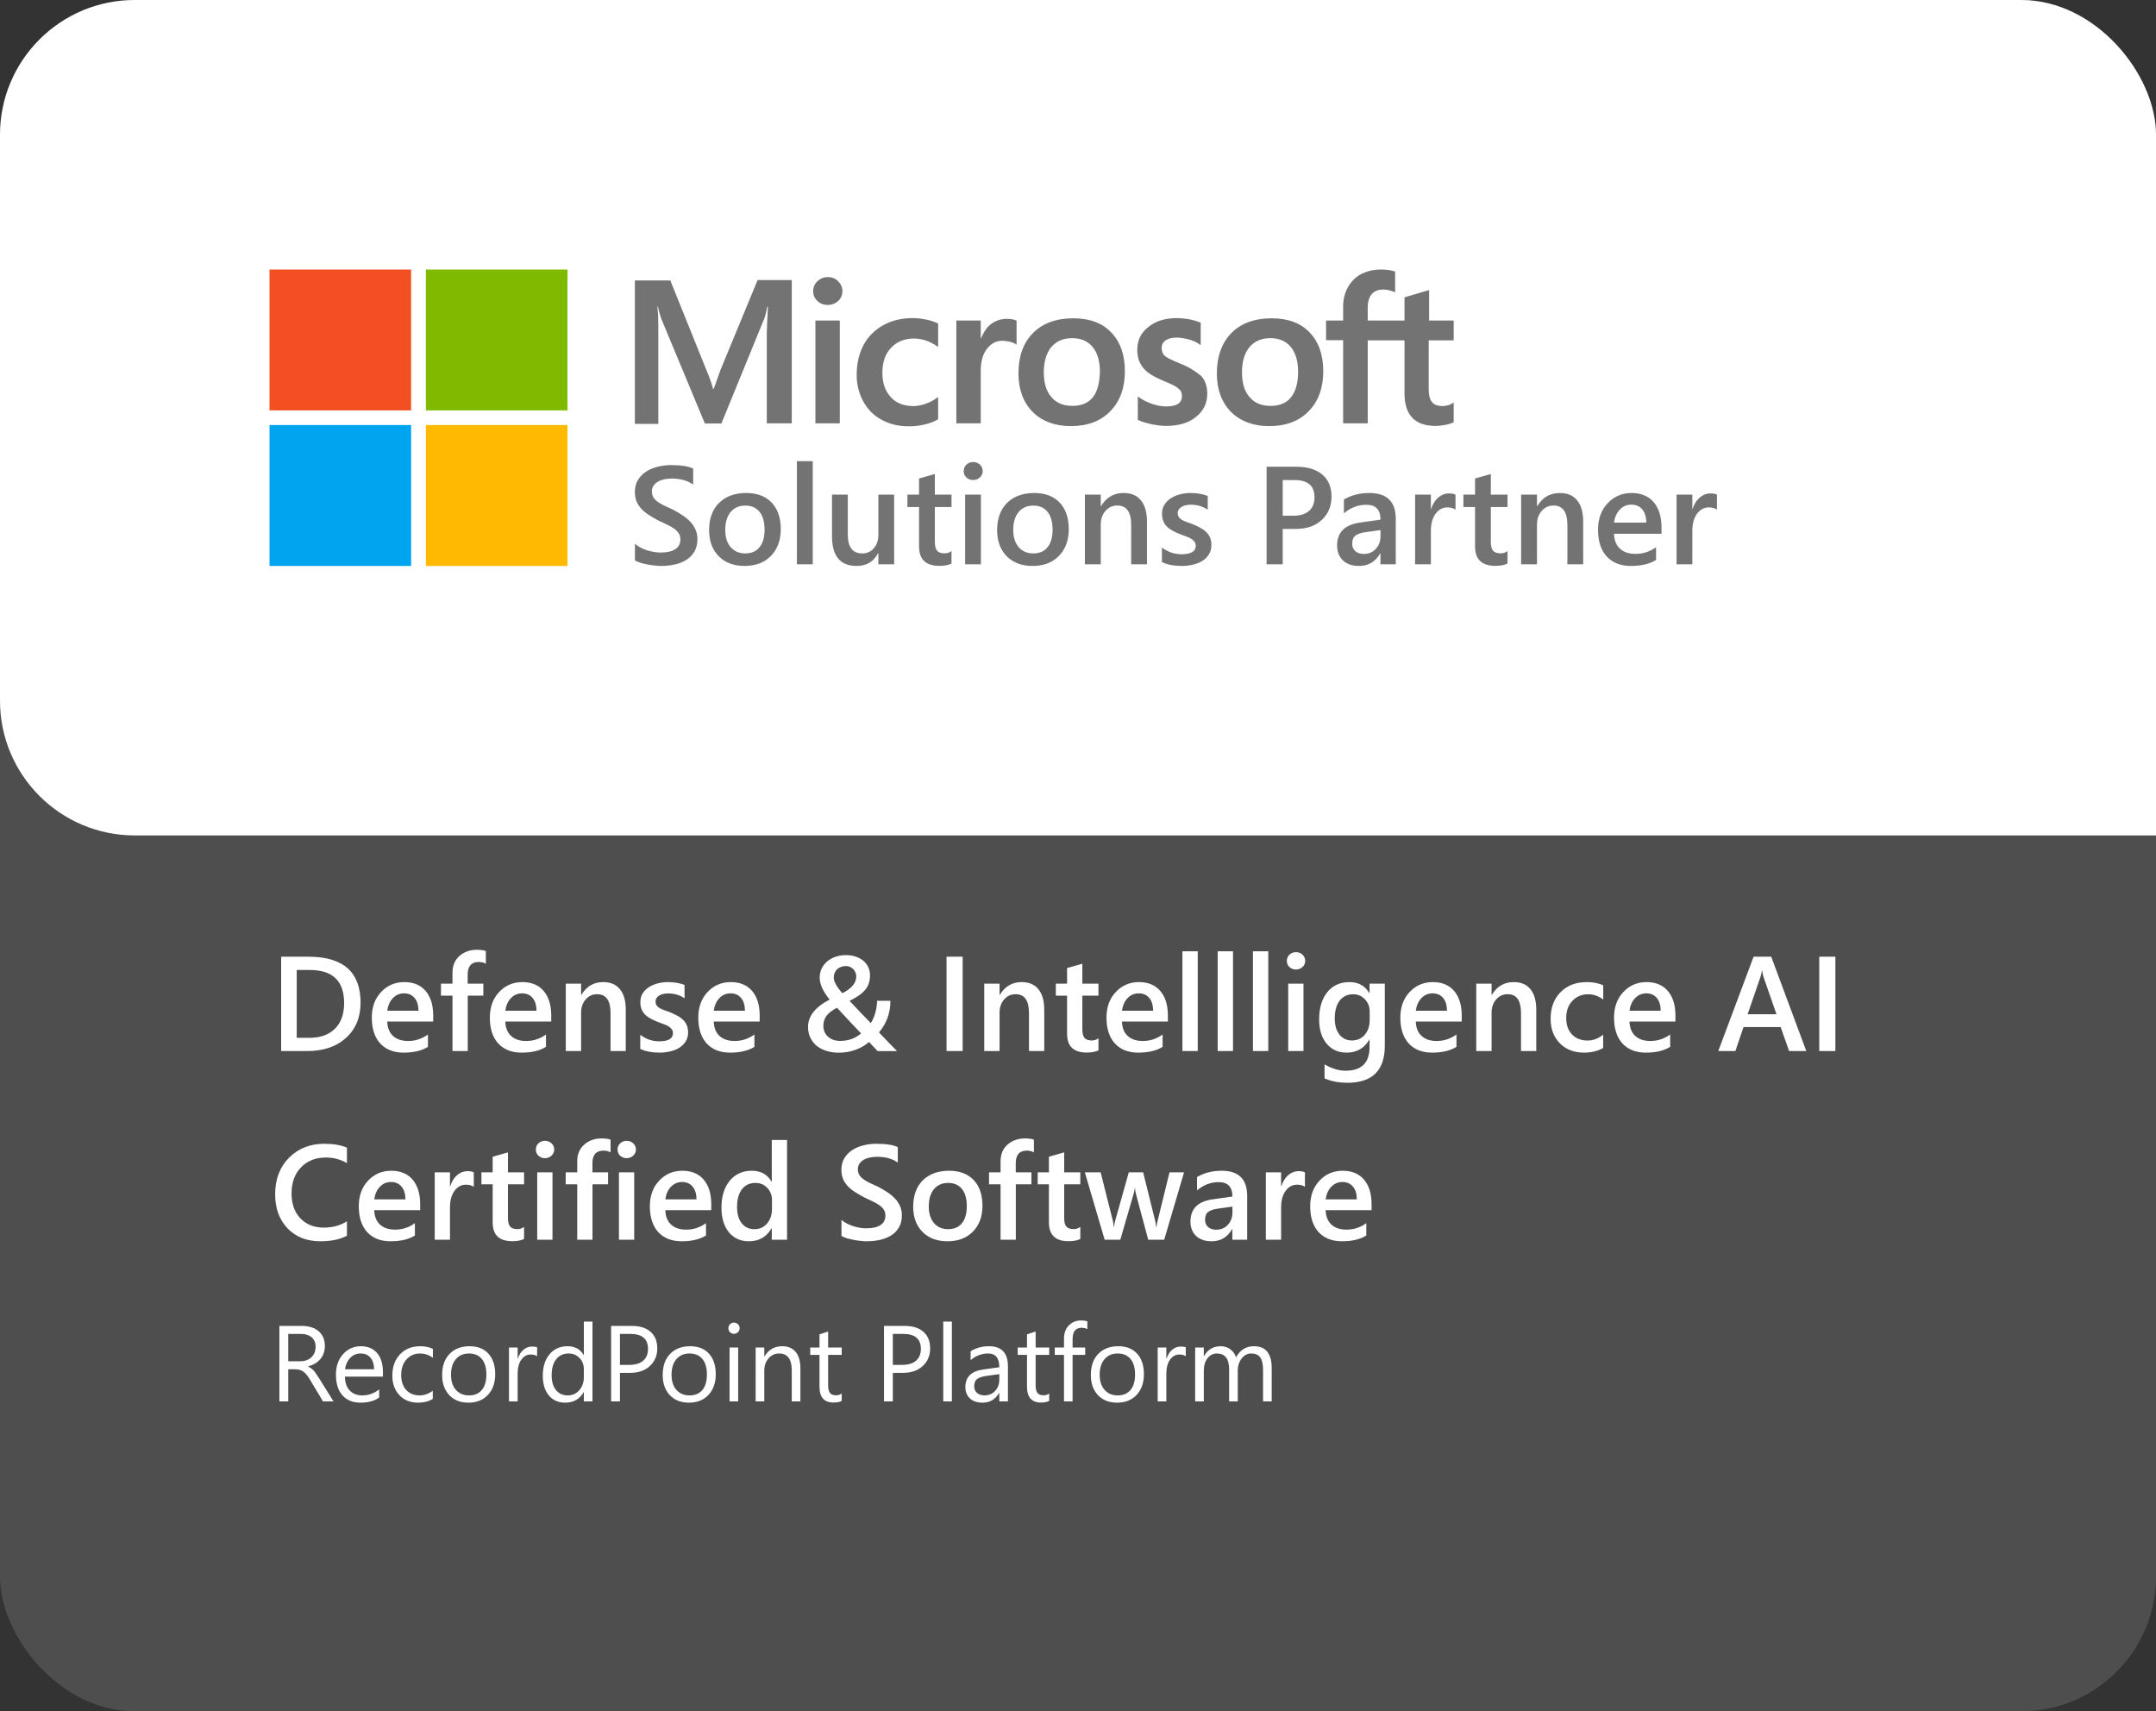 <svg width="160" height="127" viewBox="0 0 160 127" fill="none" xmlns="http://www.w3.org/2000/svg">
<rect x="0" y="0" width="160" height="127" fill="#333333" stroke="none"/>
<g clip-path="url(#clip0_2212_26909)">
<rect width="160" height="126.999" rx="10" fill="#4E4E4E"/>
<path d="M0 0H160V61.999H10C4.477 61.999 0 57.522 0 51.999V0Z" fill="white"/>
<path d="M20 20H30.509V30.454H20V20Z" fill="#F25022"/>
<path d="M31.605 20H42.114V30.454H31.605V20Z" fill="#7FBA00"/>
<path d="M20 31.545H30.509V41.999H20V31.545Z" fill="#00A4EF"/>
<path d="M31.605 31.545H42.114V41.999H31.605V31.545Z" fill="#FFB900"/>
<path d="M49.786 34.515C50.544 34.515 51.096 34.601 51.442 34.773V35.96C51.032 35.664 50.503 35.515 49.856 35.515C49.678 35.515 49.5 35.532 49.321 35.565C49.146 35.599 48.988 35.655 48.847 35.732C48.709 35.81 48.595 35.909 48.508 36.03C48.42 36.151 48.377 36.298 48.377 36.47C48.377 36.631 48.41 36.771 48.477 36.889C48.545 37.007 48.643 37.114 48.77 37.212C48.902 37.309 49.06 37.406 49.245 37.5C49.434 37.591 49.652 37.69 49.898 37.798C50.15 37.929 50.387 38.067 50.609 38.212C50.835 38.357 51.032 38.516 51.2 38.691C51.372 38.866 51.506 39.062 51.603 39.277C51.705 39.489 51.756 39.732 51.756 40.005C51.756 40.372 51.681 40.681 51.533 40.934C51.385 41.186 51.185 41.392 50.933 41.55C50.684 41.708 50.395 41.823 50.068 41.894C49.742 41.964 49.397 42 49.033 42C48.912 42 48.762 41.989 48.584 41.969C48.409 41.952 48.229 41.926 48.044 41.889C47.859 41.855 47.684 41.812 47.519 41.762C47.354 41.711 47.22 41.655 47.119 41.591V40.353C47.23 40.455 47.362 40.545 47.514 40.626C47.668 40.707 47.831 40.776 48.003 40.833C48.175 40.887 48.347 40.929 48.519 40.959C48.69 40.989 48.849 41.005 48.993 41.005C49.498 41.005 49.873 40.92 50.119 40.752C50.368 40.584 50.493 40.339 50.493 40.02C50.493 39.848 50.45 39.7 50.366 39.575C50.285 39.447 50.171 39.331 50.023 39.227C49.875 39.122 49.7 39.023 49.498 38.929C49.299 38.831 49.085 38.73 48.856 38.626C48.611 38.495 48.382 38.361 48.17 38.227C47.958 38.092 47.773 37.944 47.614 37.782C47.459 37.617 47.336 37.433 47.245 37.227C47.158 37.022 47.114 36.781 47.114 36.505C47.114 36.165 47.19 35.87 47.342 35.621C47.497 35.369 47.698 35.162 47.947 35C48.2 34.835 48.486 34.714 48.806 34.637C49.126 34.556 49.453 34.515 49.786 34.515ZM55.377 36.586C56.185 36.586 56.815 36.823 57.266 37.298C57.717 37.773 57.942 38.431 57.942 39.273C57.942 40.097 57.698 40.759 57.21 41.257C56.725 41.752 56.072 42 55.25 42C54.452 42 53.814 41.759 53.336 41.277C52.861 40.793 52.624 40.151 52.624 39.353C52.624 38.485 52.871 37.806 53.366 37.318C53.864 36.83 54.535 36.586 55.377 36.586ZM62.917 39.677C62.917 40.606 63.275 41.07 63.992 41.07C64.339 41.07 64.624 40.942 64.846 40.687C65.071 40.431 65.184 40.096 65.185 39.682V36.707H66.356V41.878H65.185V41.06H65.164C64.824 41.687 64.295 42 63.578 42C62.356 42 61.745 41.266 61.745 39.798V36.707H62.917V39.677ZM76.75 36.586C77.558 36.586 78.188 36.823 78.639 37.298C79.09 37.773 79.315 38.431 79.315 39.273C79.315 40.097 79.071 40.759 78.583 41.257C78.098 41.752 77.445 42 76.623 42C75.825 42 75.187 41.759 74.709 41.277C74.234 40.793 73.997 40.151 73.997 39.353C73.997 38.485 74.245 37.806 74.739 37.318C75.238 36.83 75.908 36.586 76.75 36.586ZM88.345 36.586C88.823 36.586 89.251 36.658 89.628 36.803V37.828C89.264 37.579 88.846 37.454 88.375 37.454C88.227 37.454 88.093 37.47 87.972 37.5C87.854 37.53 87.752 37.572 87.668 37.626C87.584 37.68 87.519 37.746 87.472 37.823C87.425 37.897 87.4 37.98 87.4 38.07C87.4 38.181 87.424 38.276 87.472 38.353C87.519 38.431 87.588 38.5 87.679 38.56C87.773 38.618 87.884 38.671 88.012 38.722C88.143 38.769 88.293 38.822 88.461 38.879C88.683 38.97 88.882 39.062 89.058 39.156C89.236 39.251 89.387 39.358 89.512 39.48C89.636 39.597 89.733 39.735 89.8 39.894C89.867 40.048 89.9 40.234 89.9 40.449C89.9 40.712 89.84 40.941 89.719 41.136C89.598 41.331 89.436 41.493 89.234 41.621C89.032 41.749 88.798 41.843 88.532 41.903C88.27 41.967 87.991 42 87.698 42C87.133 42 86.642 41.905 86.228 41.717V40.631C86.666 40.964 87.15 41.131 87.679 41.131C88.385 41.131 88.739 40.922 88.739 40.505C88.739 40.387 88.709 40.288 88.648 40.207C88.588 40.123 88.505 40.048 88.4 39.984C88.299 39.92 88.178 39.863 88.037 39.812C87.899 39.762 87.744 39.705 87.572 39.641C87.36 39.556 87.169 39.467 86.997 39.373C86.829 39.279 86.687 39.173 86.572 39.056C86.461 38.935 86.377 38.798 86.32 38.647C86.263 38.495 86.234 38.318 86.234 38.116C86.234 37.867 86.293 37.648 86.411 37.459C86.529 37.267 86.687 37.107 86.886 36.98C87.084 36.848 87.31 36.751 87.562 36.687C87.815 36.619 88.076 36.586 88.345 36.586ZM101.622 36.586C102.928 36.586 103.582 37.229 103.582 38.515V41.878H102.445V41.07H102.426C102.069 41.69 101.545 42 100.854 42C100.346 42 99.948 41.861 99.658 41.585C99.372 41.309 99.228 40.944 99.228 40.489C99.229 39.513 99.791 38.944 100.915 38.782L102.45 38.565C102.45 37.828 102.101 37.459 101.4 37.459C100.784 37.459 100.228 37.672 99.733 38.096V37.07C100.279 36.747 100.908 36.586 101.622 36.586ZM121.081 36.586C121.788 36.586 122.335 36.813 122.723 37.268C123.11 37.722 123.304 38.353 123.304 39.161V39.61H119.778C119.792 40.088 119.938 40.458 120.218 40.717C120.501 40.976 120.888 41.105 121.379 41.105C121.931 41.105 122.438 40.94 122.899 40.61V41.555C122.428 41.851 121.805 42 121.03 42C120.27 42 119.672 41.766 119.238 41.298C118.807 40.827 118.592 40.164 118.592 39.312C118.592 38.508 118.829 37.854 119.304 37.349C119.782 36.84 120.374 36.586 121.081 36.586ZM69.376 36.707H70.613V37.626H69.376V40.212C69.376 40.518 69.432 40.737 69.543 40.868C69.654 40.999 69.839 41.065 70.099 41.065C70.297 41.065 70.469 41.008 70.613 40.894V41.823C70.384 41.938 70.083 41.994 69.709 41.994C68.706 41.994 68.204 41.513 68.204 40.55V37.626H67.341V36.707H68.204V35.51L69.376 35.177V36.707ZM110.637 36.707H111.875V37.626H110.637V40.212C110.637 40.518 110.693 40.737 110.804 40.868C110.915 40.999 111.1 41.065 111.359 41.065C111.558 41.065 111.73 41.008 111.875 40.894V41.823C111.646 41.938 111.344 41.994 110.971 41.994C109.967 41.994 109.466 41.513 109.466 40.55V37.626H108.602V36.707H109.466V35.51L110.637 35.177V36.707ZM60.315 41.878H59.139V34.223H60.315V41.878ZM72.795 41.878H71.623V36.707H72.795V41.878ZM83.386 36.586C83.948 36.586 84.378 36.769 84.674 37.136C84.97 37.499 85.118 38.027 85.118 38.717V41.878H83.946V38.964C83.946 37.998 83.604 37.515 82.921 37.515C82.564 37.515 82.269 37.65 82.037 37.919C81.805 38.185 81.689 38.522 81.689 38.929V41.878H80.512V36.707H81.689V37.565H81.709C82.096 36.912 82.655 36.586 83.386 36.586ZM96.193 34.637C97.025 34.637 97.67 34.83 98.128 35.217C98.586 35.604 98.814 36.15 98.814 36.853C98.814 37.557 98.575 38.132 98.098 38.58C97.62 39.028 96.973 39.252 96.158 39.252H95.193V41.878H93.996V34.637H96.193ZM107.531 36.616C107.743 36.616 107.905 36.648 108.016 36.712V37.823C107.874 37.712 107.671 37.656 107.405 37.656C107.058 37.656 106.768 37.813 106.536 38.126C106.304 38.439 106.188 38.865 106.188 39.403V41.878H105.017V36.707H106.188V37.773H106.208C106.322 37.409 106.498 37.126 106.733 36.924C106.972 36.719 107.238 36.616 107.531 36.616ZM115.758 36.586C116.32 36.586 116.75 36.769 117.046 37.136C117.342 37.499 117.49 38.027 117.49 38.717V41.878H116.318V38.964C116.318 37.998 115.977 37.515 115.294 37.515C114.937 37.515 114.642 37.65 114.41 37.919C114.178 38.185 114.062 38.522 114.062 38.929V41.878H112.885V36.707H114.062V37.565H114.081C114.468 36.912 115.027 36.586 115.758 36.586ZM126.935 36.616C127.146 36.616 127.308 36.648 127.419 36.712V37.823C127.278 37.712 127.074 37.656 126.809 37.656C126.462 37.656 126.172 37.813 125.939 38.126C125.707 38.439 125.591 38.865 125.591 39.403V41.878H124.42V36.707H125.591V37.773H125.611C125.726 37.409 125.901 37.126 126.137 36.924C126.376 36.719 126.642 36.616 126.935 36.616ZM101.365 39.489C101.029 39.533 100.774 39.616 100.603 39.737C100.434 39.855 100.35 40.064 100.35 40.363C100.35 40.582 100.427 40.762 100.582 40.903C100.74 41.041 100.95 41.11 101.213 41.11C101.57 41.11 101.864 40.986 102.097 40.737C102.332 40.485 102.45 40.168 102.45 39.787V39.338L101.365 39.489ZM55.306 37.52C54.848 37.52 54.486 37.68 54.22 38C53.954 38.32 53.821 38.761 53.821 39.323C53.821 39.865 53.956 40.292 54.226 40.605C54.495 40.915 54.855 41.07 55.306 41.07C55.767 41.07 56.12 40.917 56.366 40.61C56.615 40.304 56.74 39.868 56.74 39.303C56.74 38.734 56.615 38.294 56.366 37.984C56.12 37.675 55.767 37.52 55.306 37.52ZM76.679 37.52C76.221 37.52 75.859 37.68 75.593 38C75.327 38.32 75.194 38.761 75.194 39.323C75.194 39.865 75.329 40.292 75.598 40.605C75.867 40.915 76.228 41.07 76.679 41.07C77.14 41.07 77.493 40.917 77.739 40.61C77.988 40.304 78.113 39.868 78.113 39.303C78.113 38.734 77.988 38.294 77.739 37.984C77.493 37.675 77.14 37.52 76.679 37.52ZM121.066 37.449C120.73 37.449 120.444 37.573 120.208 37.818C119.976 38.064 119.832 38.385 119.778 38.782H122.172C122.168 38.361 122.069 38.035 121.874 37.803C121.679 37.567 121.41 37.449 121.066 37.449ZM95.193 38.273H95.971C96.486 38.273 96.878 38.153 97.147 37.914C97.417 37.675 97.552 37.338 97.552 36.904C97.552 36.053 97.057 35.626 96.067 35.626H95.193V38.273ZM72.214 34.288C72.412 34.288 72.582 34.352 72.72 34.48C72.858 34.607 72.927 34.768 72.927 34.96C72.927 35.142 72.858 35.298 72.72 35.43C72.582 35.558 72.412 35.621 72.214 35.621C72.022 35.621 71.858 35.559 71.72 35.435C71.585 35.31 71.518 35.152 71.518 34.96C71.518 34.768 71.585 34.607 71.72 34.48C71.858 34.352 72.022 34.288 72.214 34.288ZM67.727 23.607C68.061 23.607 68.409 23.649 68.743 23.718C69.105 23.787 69.371 23.897 69.607 23.993L69.621 24.007V25.756L69.552 25.701C69.009 25.316 68.409 25.122 67.824 25.122C67.128 25.122 66.557 25.356 66.125 25.811C65.693 26.265 65.484 26.885 65.484 27.67C65.484 28.427 65.694 29.033 66.111 29.474C66.515 29.928 67.086 30.135 67.811 30.135C68.061 30.135 68.354 30.08 68.674 29.97C68.98 29.873 69.287 29.707 69.552 29.515L69.621 29.46V31.112L69.607 31.126C69.023 31.456 68.284 31.636 67.421 31.636C66.669 31.636 66 31.47 65.429 31.153C64.83 30.837 64.384 30.368 64.064 29.79C63.743 29.198 63.576 28.551 63.576 27.821C63.576 26.981 63.744 26.252 64.078 25.618C64.398 24.999 64.9 24.503 65.526 24.145C66.153 23.787 66.905 23.608 67.727 23.607ZM79.648 23.621C80.846 23.621 81.807 23.966 82.462 24.668C83.144 25.37 83.478 26.334 83.478 27.546C83.478 28.771 83.13 29.763 82.406 30.507C81.696 31.25 80.707 31.622 79.468 31.622C78.284 31.622 77.337 31.264 76.641 30.575C75.944 29.873 75.582 28.909 75.582 27.725C75.582 26.458 75.93 25.452 76.654 24.723C77.365 23.993 78.381 23.621 79.648 23.621ZM94.37 23.621C95.568 23.621 96.529 23.966 97.184 24.668C97.866 25.37 98.2 26.334 98.2 27.546C98.2 28.771 97.852 29.763 97.128 30.507C96.418 31.25 95.429 31.622 94.189 31.622C93.006 31.622 92.058 31.264 91.361 30.575C90.665 29.873 90.304 28.909 90.304 27.725C90.304 26.458 90.666 25.452 91.376 24.723C92.086 23.993 93.103 23.621 94.37 23.621ZM87.351 23.607C87.601 23.607 87.908 23.635 88.242 23.69C88.576 23.759 88.855 23.842 89.064 23.925L89.106 23.939V25.618L89.036 25.564C88.813 25.398 88.535 25.274 88.228 25.191C87.922 25.109 87.601 25.054 87.295 25.054C86.947 25.054 86.71 25.122 86.501 25.26C86.292 25.397 86.209 25.604 86.209 25.811C86.209 26.058 86.279 26.252 86.418 26.39C86.585 26.541 86.947 26.72 87.518 26.954C88.242 27.23 88.744 27.574 89.147 27.904C89.454 28.248 89.593 28.703 89.593 29.212C89.593 29.942 89.3 30.507 88.743 30.947C88.2 31.402 87.434 31.608 86.501 31.608C86.195 31.608 85.846 31.553 85.456 31.484C85.066 31.388 84.746 31.305 84.481 31.182L84.439 31.167V29.419L84.51 29.474C84.802 29.68 85.15 29.86 85.526 29.983C85.902 30.107 86.223 30.162 86.529 30.162C87.323 30.162 87.713 29.914 87.713 29.405C87.713 29.227 87.671 29.089 87.602 28.979C87.504 28.882 87.379 28.758 87.184 28.648C86.989 28.537 86.668 28.4 86.25 28.221C85.749 28.014 85.386 27.793 85.136 27.601C84.885 27.394 84.704 27.146 84.579 26.885C84.454 26.623 84.398 26.306 84.398 25.948C84.398 25.274 84.663 24.695 85.22 24.269C85.777 23.814 86.487 23.607 87.351 23.607ZM102.476 20C102.907 20 103.242 20.055 103.492 20.138L103.534 20.151V21.707L103.465 21.666C103.172 21.542 102.908 21.487 102.657 21.487C102.295 21.487 102.003 21.597 101.808 21.817C101.613 22.038 101.501 22.383 101.501 22.823V23.787H104.23V22.065L104.272 22.052L105.999 21.542L106.056 21.528V23.787H107.88V25.26H106.027V28.868C106.027 29.336 106.111 29.653 106.278 29.846C106.459 30.052 106.71 30.135 107.072 30.135C107.17 30.135 107.295 30.121 107.434 30.08C107.601 30.039 107.699 29.983 107.811 29.914L107.88 29.859V31.333L107.866 31.347C107.755 31.402 107.559 31.47 107.295 31.525C107.044 31.567 106.779 31.608 106.528 31.608C104.997 31.608 104.23 30.796 104.23 29.185V25.26H101.501V31.415H99.677V25.246H98.409V23.787H99.677V22.727C99.677 22.19 99.802 21.722 100.038 21.309C100.275 20.882 100.596 20.564 101.027 20.33C101.459 20.124 101.933 20 102.476 20ZM58.758 20.785V31.415H56.905V24.668C56.919 24.241 56.947 23.539 56.989 22.754H56.947C56.878 23.057 56.808 23.415 56.738 23.594L53.535 31.429H52.31L49.078 23.663C49.008 23.47 48.911 23.167 48.827 22.754H48.785C48.799 22.919 48.827 23.14 48.841 23.429C48.855 24.007 48.855 24.476 48.855 24.889V31.457H47.114V20.812H49.746L52.435 27.491C52.685 28.069 52.838 28.552 52.922 28.868H52.964L53.465 27.463L56.223 20.785H58.758ZM62.323 31.415H60.513V23.787H62.323V31.415ZM74.719 23.663C75.025 23.663 75.276 23.704 75.401 23.787L75.442 23.801V25.591L75.373 25.535C75.276 25.466 75.136 25.412 74.941 25.356C74.733 25.329 74.566 25.288 74.398 25.288C73.925 25.288 73.535 25.494 73.228 25.907C72.922 26.307 72.782 26.858 72.782 27.519V31.415H70.972V23.787H72.782V25.122H72.797C72.978 24.695 73.187 24.338 73.493 24.09C73.855 23.801 74.273 23.663 74.719 23.663ZM79.565 25.095C78.911 25.095 78.396 25.315 78.019 25.756C77.657 26.197 77.462 26.817 77.462 27.629C77.462 28.414 77.644 29.033 78.019 29.46C78.396 29.914 78.925 30.121 79.579 30.121C80.234 30.121 80.763 29.914 81.098 29.487C81.446 29.06 81.599 28.413 81.627 27.587C81.627 26.775 81.431 26.155 81.069 25.729C80.707 25.302 80.206 25.095 79.565 25.095ZM94.272 25.095C93.618 25.095 93.103 25.315 92.727 25.756C92.365 26.197 92.17 26.817 92.17 27.629C92.17 28.414 92.351 29.033 92.727 29.46C93.103 29.914 93.618 30.121 94.286 30.121C94.941 30.121 95.47 29.914 95.805 29.487C96.153 29.06 96.334 28.413 96.334 27.587C96.334 26.775 96.138 26.155 95.776 25.729C95.414 25.302 94.899 25.095 94.272 25.095ZM61.432 20.564C61.752 20.564 62.016 20.675 62.197 20.867C62.406 21.074 62.518 21.322 62.518 21.611C62.517 21.9 62.406 22.148 62.197 22.341C62.002 22.52 61.738 22.63 61.432 22.63C61.125 22.63 60.875 22.534 60.666 22.341C60.457 22.148 60.346 21.9 60.346 21.611C60.346 21.308 60.457 21.06 60.666 20.867C60.875 20.675 61.125 20.564 61.432 20.564Z" fill="#737373"/>
<path d="M20.864 78V70.998H22.886C25.467 70.998 26.758 72.136 26.758 74.411C26.758 75.492 26.4 76.361 25.684 77.019C24.967 77.673 24.007 78 22.803 78H20.864ZM22.021 71.984V77.019H22.949C23.766 77.019 24.401 76.794 24.854 76.345C25.309 75.895 25.537 75.261 25.537 74.44C25.537 72.803 24.689 71.984 22.993 71.984H22.021ZM32.148 75.808H28.74C28.753 76.27 28.895 76.626 29.165 76.877C29.439 77.128 29.813 77.253 30.288 77.253C30.822 77.253 31.312 77.093 31.758 76.774V77.688C31.302 77.974 30.7 78.117 29.951 78.117C29.215 78.117 28.638 77.891 28.218 77.439C27.801 76.983 27.593 76.343 27.593 75.519C27.593 74.742 27.822 74.108 28.281 73.62C28.744 73.129 29.316 72.883 30 72.883C30.684 72.883 31.213 73.103 31.587 73.542C31.961 73.981 32.148 74.592 32.148 75.373V75.808ZM31.055 75.007C31.051 74.6 30.955 74.284 30.767 74.06C30.578 73.832 30.317 73.718 29.985 73.718C29.66 73.718 29.383 73.837 29.155 74.074C28.931 74.312 28.792 74.623 28.74 75.007H31.055ZM36.055 71.52C35.902 71.433 35.727 71.389 35.532 71.389C34.982 71.389 34.707 71.7 34.707 72.321V73H35.869V73.889H34.712V78H33.579V73.889H32.725V73H33.579V72.189C33.579 71.662 33.752 71.247 34.097 70.944C34.442 70.638 34.873 70.485 35.391 70.485C35.671 70.485 35.892 70.516 36.055 70.578V71.52ZM40.908 75.808H37.5C37.513 76.27 37.655 76.626 37.925 76.877C38.198 77.128 38.573 77.253 39.048 77.253C39.582 77.253 40.072 77.093 40.518 76.774V77.688C40.062 77.974 39.46 78.117 38.711 78.117C37.975 78.117 37.398 77.891 36.977 77.439C36.561 76.983 36.352 76.343 36.352 75.519C36.352 74.742 36.582 74.108 37.041 73.62C37.503 73.129 38.076 72.883 38.76 72.883C39.443 72.883 39.972 73.103 40.347 73.542C40.721 73.981 40.908 74.592 40.908 75.373V75.808ZM39.815 75.007C39.811 74.6 39.715 74.284 39.526 74.06C39.338 73.832 39.077 73.718 38.745 73.718C38.42 73.718 38.143 73.837 37.915 74.074C37.69 74.312 37.552 74.623 37.5 75.007H39.815ZM46.44 78H45.308V75.183C45.308 74.248 44.977 73.781 44.316 73.781C43.971 73.781 43.687 73.912 43.462 74.172C43.237 74.429 43.125 74.755 43.125 75.148V78H41.987V73H43.125V73.83H43.145C43.519 73.199 44.059 72.883 44.766 72.883C45.309 72.883 45.724 73.06 46.011 73.415C46.297 73.767 46.44 74.276 46.44 74.943V78ZM47.515 77.844V76.794C47.938 77.116 48.405 77.277 48.916 77.277C49.6 77.277 49.941 77.076 49.941 76.672C49.941 76.558 49.912 76.462 49.853 76.384C49.795 76.302 49.715 76.231 49.614 76.169C49.517 76.107 49.399 76.052 49.263 76.003C49.129 75.954 48.98 75.899 48.813 75.837C48.608 75.755 48.423 75.669 48.257 75.578C48.094 75.487 47.957 75.384 47.847 75.27C47.739 75.153 47.658 75.022 47.602 74.875C47.547 74.728 47.52 74.558 47.52 74.362C47.52 74.121 47.577 73.91 47.69 73.728C47.804 73.542 47.957 73.387 48.149 73.264C48.342 73.137 48.56 73.042 48.804 72.981C49.048 72.915 49.3 72.883 49.56 72.883C50.023 72.883 50.436 72.953 50.801 73.093V74.084C50.449 73.843 50.046 73.723 49.59 73.723C49.447 73.723 49.316 73.737 49.199 73.767C49.085 73.796 48.988 73.837 48.906 73.889C48.825 73.941 48.761 74.004 48.716 74.079C48.67 74.151 48.648 74.231 48.648 74.318C48.648 74.426 48.67 74.517 48.716 74.592C48.761 74.667 48.828 74.733 48.916 74.792C49.007 74.847 49.115 74.899 49.238 74.948C49.365 74.994 49.51 75.044 49.673 75.1C49.888 75.188 50.08 75.277 50.249 75.368C50.422 75.459 50.568 75.564 50.688 75.681C50.809 75.795 50.902 75.928 50.967 76.081C51.032 76.231 51.065 76.41 51.065 76.618C51.065 76.872 51.006 77.093 50.889 77.282C50.772 77.471 50.615 77.627 50.42 77.751C50.225 77.875 49.998 77.966 49.741 78.024C49.487 78.086 49.219 78.117 48.935 78.117C48.389 78.117 47.915 78.026 47.515 77.844ZM56.377 75.808H52.969C52.982 76.27 53.123 76.626 53.394 76.877C53.667 77.128 54.041 77.253 54.517 77.253C55.05 77.253 55.54 77.093 55.986 76.774V77.688C55.531 77.974 54.928 78.117 54.18 78.117C53.444 78.117 52.866 77.891 52.446 77.439C52.03 76.983 51.821 76.343 51.821 75.519C51.821 74.742 52.051 74.108 52.51 73.62C52.972 73.129 53.545 72.883 54.228 72.883C54.912 72.883 55.441 73.103 55.815 73.542C56.19 73.981 56.377 74.592 56.377 75.373V75.808ZM55.283 75.007C55.28 74.6 55.184 74.284 54.995 74.06C54.806 73.832 54.546 73.718 54.214 73.718C53.888 73.718 53.612 73.837 53.384 74.074C53.159 74.312 53.021 74.623 52.969 75.007H55.283ZM65.132 78.005L64.492 77.326C64.352 77.45 64.196 77.562 64.023 77.663C63.854 77.761 63.673 77.844 63.481 77.912C63.293 77.981 63.096 78.033 62.891 78.068C62.685 78.104 62.479 78.122 62.27 78.122C61.919 78.122 61.602 78.076 61.318 77.985C61.035 77.894 60.793 77.766 60.591 77.6C60.392 77.43 60.238 77.228 60.127 76.994C60.02 76.76 59.966 76.499 59.966 76.213C59.966 75.409 60.5 74.732 61.567 74.182C61.076 73.573 60.83 73.033 60.83 72.561C60.83 72.316 60.877 72.092 60.972 71.887C61.069 71.682 61.204 71.506 61.377 71.359C61.55 71.21 61.755 71.092 61.992 71.008C62.233 70.923 62.495 70.881 62.778 70.881C63.048 70.881 63.293 70.918 63.511 70.993C63.732 71.068 63.921 71.172 64.077 71.306C64.233 71.439 64.354 71.599 64.439 71.784C64.523 71.966 64.565 72.165 64.565 72.38C64.565 72.591 64.538 72.784 64.482 72.956C64.43 73.125 64.344 73.285 64.224 73.435C64.106 73.584 63.95 73.728 63.755 73.864C63.563 74.001 63.327 74.138 63.047 74.274C63.304 74.551 63.563 74.826 63.823 75.1C64.087 75.373 64.354 75.648 64.624 75.925C64.692 75.821 64.754 75.704 64.81 75.573C64.868 75.443 64.917 75.306 64.956 75.163C64.998 75.02 65.031 74.872 65.054 74.719C65.076 74.566 65.088 74.416 65.088 74.269H66.079C66.079 75.165 65.796 75.948 65.23 76.618C65.376 76.774 65.56 76.966 65.781 77.194C66.006 77.422 66.269 77.692 66.572 78.005H65.132ZM63.545 72.468C63.545 72.36 63.524 72.259 63.481 72.165C63.442 72.071 63.389 71.989 63.32 71.921C63.252 71.849 63.172 71.794 63.081 71.755C62.99 71.713 62.892 71.691 62.788 71.691C62.651 71.691 62.526 71.713 62.412 71.755C62.301 71.794 62.205 71.853 62.124 71.931C62.046 72.005 61.984 72.095 61.938 72.199C61.896 72.303 61.875 72.419 61.875 72.546C61.875 72.845 62.088 73.233 62.515 73.708C63.202 73.356 63.545 72.943 63.545 72.468ZM63.901 76.691C63.52 76.297 62.925 75.663 62.114 74.787C61.756 74.973 61.497 75.171 61.338 75.383C61.182 75.594 61.103 75.842 61.103 76.125C61.103 76.297 61.134 76.454 61.196 76.594C61.261 76.731 61.349 76.848 61.46 76.945C61.571 77.043 61.701 77.118 61.851 77.17C62.004 77.222 62.168 77.248 62.344 77.248C62.956 77.248 63.475 77.062 63.901 76.691ZM71.44 78H70.244V70.998H71.44V78ZM77.495 78H76.362V75.183C76.362 74.248 76.032 73.781 75.371 73.781C75.026 73.781 74.741 73.912 74.517 74.172C74.292 74.429 74.18 74.755 74.18 75.148V78H73.042V73H74.18V73.83H74.199C74.574 73.199 75.114 72.883 75.82 72.883C76.364 72.883 76.779 73.06 77.065 73.415C77.352 73.767 77.495 74.276 77.495 74.943V78ZM81.519 77.946C81.297 78.057 81.006 78.112 80.644 78.112C79.674 78.112 79.189 77.647 79.189 76.716V73.889H78.355V73H79.189V71.843L80.322 71.52V73H81.519V73.889H80.322V76.389C80.322 76.685 80.376 76.897 80.483 77.023C80.591 77.15 80.77 77.214 81.02 77.214C81.213 77.214 81.379 77.159 81.519 77.048V77.946ZM86.67 75.808H83.262C83.275 76.27 83.416 76.626 83.686 76.877C83.96 77.128 84.334 77.253 84.81 77.253C85.343 77.253 85.833 77.093 86.279 76.774V77.688C85.824 77.974 85.221 78.117 84.473 78.117C83.737 78.117 83.159 77.891 82.739 77.439C82.323 76.983 82.114 76.343 82.114 75.519C82.114 74.742 82.344 74.108 82.803 73.62C83.265 73.129 83.838 72.883 84.522 72.883C85.205 72.883 85.734 73.103 86.108 73.542C86.483 73.981 86.67 74.592 86.67 75.373V75.808ZM85.576 75.007C85.573 74.6 85.477 74.284 85.288 74.06C85.099 73.832 84.839 73.718 84.507 73.718C84.181 73.718 83.905 73.837 83.677 74.074C83.452 74.312 83.314 74.623 83.262 75.007H85.576ZM88.887 78H87.749V70.598H88.887V78ZM91.504 78H90.366V70.598H91.504V78ZM94.121 78H92.983V70.598H94.121V78ZM96.172 71.95C95.986 71.95 95.827 71.89 95.693 71.769C95.563 71.649 95.498 71.496 95.498 71.311C95.498 71.125 95.563 70.97 95.693 70.847C95.827 70.723 95.986 70.661 96.172 70.661C96.364 70.661 96.527 70.723 96.66 70.847C96.794 70.97 96.86 71.125 96.86 71.311C96.86 71.486 96.794 71.638 96.66 71.765C96.527 71.888 96.364 71.95 96.172 71.95ZM96.733 78H95.601V73H96.733V78ZM102.769 77.6C102.769 79.436 101.846 80.353 100 80.353C99.349 80.353 98.781 80.245 98.296 80.026V78.991C98.843 79.304 99.362 79.46 99.853 79.46C101.042 79.46 101.636 78.876 101.636 77.707V77.16H101.616C101.242 77.798 100.679 78.117 99.927 78.117C99.318 78.117 98.826 77.896 98.452 77.453C98.081 77.007 97.895 76.41 97.895 75.661C97.895 74.811 98.096 74.136 98.496 73.635C98.897 73.133 99.447 72.883 100.146 72.883C100.807 72.883 101.297 73.153 101.616 73.693H101.636V73H102.769V77.6ZM101.646 75.71V75.061C101.646 74.709 101.528 74.409 101.294 74.162C101.063 73.912 100.773 73.786 100.425 73.786C99.995 73.786 99.658 73.946 99.414 74.265C99.173 74.58 99.053 75.023 99.053 75.593C99.053 76.084 99.168 76.478 99.399 76.774C99.634 77.067 99.943 77.214 100.327 77.214C100.718 77.214 101.035 77.074 101.279 76.794C101.523 76.511 101.646 76.149 101.646 75.71ZM108.477 75.808H105.068C105.081 76.27 105.223 76.626 105.493 76.877C105.767 77.128 106.141 77.253 106.616 77.253C107.15 77.253 107.64 77.093 108.086 76.774V77.688C107.63 77.974 107.028 78.117 106.279 78.117C105.544 78.117 104.966 77.891 104.546 77.439C104.129 76.983 103.921 76.343 103.921 75.519C103.921 74.742 104.15 74.108 104.609 73.62C105.072 73.129 105.645 72.883 106.328 72.883C107.012 72.883 107.541 73.103 107.915 73.542C108.289 73.981 108.477 74.592 108.477 75.373V75.808ZM107.383 75.007C107.38 74.6 107.284 74.284 107.095 74.06C106.906 73.832 106.646 73.718 106.313 73.718C105.988 73.718 105.711 73.837 105.483 74.074C105.259 74.312 105.12 74.623 105.068 75.007H107.383ZM114.009 78H112.876V75.183C112.876 74.248 112.546 73.781 111.885 73.781C111.54 73.781 111.255 73.912 111.03 74.172C110.806 74.429 110.693 74.755 110.693 75.148V78H109.556V73H110.693V73.83H110.713C111.087 73.199 111.628 72.883 112.334 72.883C112.878 72.883 113.293 73.06 113.579 73.415C113.866 73.767 114.009 74.276 114.009 74.943V78ZM118.975 77.77C118.574 78.002 118.101 78.117 117.554 78.117C116.812 78.117 116.213 77.886 115.757 77.424C115.301 76.958 115.073 76.356 115.073 75.617C115.073 74.794 115.317 74.133 115.806 73.635C116.297 73.133 116.953 72.883 117.773 72.883C118.229 72.883 118.631 72.963 118.979 73.122V74.177C118.631 73.916 118.26 73.786 117.866 73.786C117.388 73.786 116.995 73.949 116.689 74.274C116.383 74.597 116.23 75.02 116.23 75.544C116.23 76.061 116.374 76.47 116.66 76.769C116.95 77.069 117.337 77.219 117.822 77.219C118.229 77.219 118.613 77.074 118.975 76.784V77.77ZM124.336 75.808H120.928C120.941 76.27 121.082 76.626 121.353 76.877C121.626 77.128 122 77.253 122.476 77.253C123.009 77.253 123.499 77.093 123.945 76.774V77.688C123.49 77.974 122.887 78.117 122.139 78.117C121.403 78.117 120.825 77.891 120.405 77.439C119.989 76.983 119.78 76.343 119.78 75.519C119.78 74.742 120.01 74.108 120.469 73.62C120.931 73.129 121.504 72.883 122.188 72.883C122.871 72.883 123.4 73.103 123.774 73.542C124.149 73.981 124.336 74.592 124.336 75.373V75.808ZM123.242 75.007C123.239 74.6 123.143 74.284 122.954 74.06C122.765 73.832 122.505 73.718 122.173 73.718C121.847 73.718 121.571 73.837 121.343 74.074C121.118 74.312 120.98 74.623 120.928 75.007H123.242ZM134.048 78H132.773L132.144 76.218H129.39L128.784 78H127.515L130.137 70.998H131.445L134.048 78ZM131.836 75.27L130.864 72.478C130.835 72.386 130.804 72.24 130.771 72.038H130.752C130.723 72.224 130.69 72.37 130.654 72.478L129.692 75.27H131.836ZM136.206 78H135.01V70.998H136.206V78ZM25.747 91.707C25.22 91.981 24.564 92.117 23.779 92.117C22.764 92.117 21.95 91.796 21.338 91.155C20.726 90.514 20.42 89.672 20.42 88.631C20.42 87.511 20.763 86.606 21.45 85.916C22.14 85.226 23.011 84.881 24.062 84.881C24.74 84.881 25.301 84.977 25.747 85.169V86.321C25.275 86.041 24.754 85.901 24.185 85.901C23.426 85.901 22.811 86.144 22.339 86.629C21.87 87.114 21.636 87.762 21.636 88.572C21.636 89.344 21.855 89.959 22.295 90.418C22.734 90.874 23.312 91.102 24.028 91.102C24.689 91.102 25.262 90.945 25.747 90.633V91.707ZM31.182 89.808H27.773C27.787 90.27 27.928 90.626 28.198 90.877C28.472 91.128 28.846 91.253 29.321 91.253C29.855 91.253 30.345 91.093 30.791 90.774V91.688C30.335 91.974 29.733 92.117 28.984 92.117C28.249 92.117 27.671 91.891 27.251 91.439C26.834 90.983 26.626 90.343 26.626 89.519C26.626 88.742 26.855 88.108 27.314 87.62C27.777 87.129 28.35 86.883 29.033 86.883C29.717 86.883 30.246 87.103 30.62 87.542C30.994 87.981 31.182 88.592 31.182 89.373V89.808ZM30.088 89.007C30.085 88.6 29.989 88.284 29.8 88.06C29.611 87.832 29.351 87.718 29.019 87.718C28.693 87.718 28.416 87.837 28.189 88.074C27.964 88.312 27.826 88.623 27.773 89.007H30.088ZM35.161 88.079C35.024 87.972 34.828 87.918 34.57 87.918C34.235 87.918 33.955 88.069 33.73 88.372C33.506 88.675 33.394 89.087 33.394 89.607V92H32.261V87H33.394V88.03H33.413C33.524 87.679 33.693 87.405 33.921 87.21C34.152 87.011 34.409 86.912 34.692 86.912C34.898 86.912 35.054 86.943 35.161 87.005V88.079ZM38.892 91.946C38.67 92.057 38.379 92.112 38.018 92.112C37.047 92.112 36.562 91.647 36.562 90.716V87.889H35.727V87H36.562V85.843L37.695 85.52V87H38.892V87.889H37.695V90.389C37.695 90.685 37.749 90.897 37.856 91.023C37.964 91.15 38.143 91.214 38.394 91.214C38.586 91.214 38.752 91.159 38.892 91.048V91.946ZM40.44 85.95C40.254 85.95 40.094 85.89 39.961 85.769C39.831 85.649 39.766 85.496 39.766 85.311C39.766 85.125 39.831 84.97 39.961 84.847C40.094 84.723 40.254 84.661 40.44 84.661C40.632 84.661 40.794 84.723 40.928 84.847C41.061 84.97 41.128 85.125 41.128 85.311C41.128 85.486 41.061 85.638 40.928 85.765C40.794 85.888 40.632 85.95 40.44 85.95ZM41.001 92H39.868V87H41.001V92ZM45.312 85.52C45.16 85.433 44.985 85.389 44.79 85.389C44.24 85.389 43.965 85.7 43.965 86.321V87H45.127V87.889H43.97V92H42.837V87.889H41.982V87H42.837V86.189C42.837 85.662 43.009 85.247 43.355 84.944C43.7 84.638 44.131 84.485 44.648 84.485C44.928 84.485 45.15 84.516 45.312 84.578V85.52ZM46.504 85.95C46.318 85.95 46.159 85.89 46.025 85.769C45.895 85.649 45.83 85.496 45.83 85.311C45.83 85.125 45.895 84.97 46.025 84.847C46.159 84.723 46.318 84.661 46.504 84.661C46.696 84.661 46.859 84.723 46.992 84.847C47.126 84.97 47.192 85.125 47.192 85.311C47.192 85.486 47.126 85.638 46.992 85.765C46.859 85.888 46.696 85.95 46.504 85.95ZM47.065 92H45.933V87H47.065V92ZM52.783 89.808H49.375C49.388 90.27 49.53 90.626 49.8 90.877C50.073 91.128 50.448 91.253 50.923 91.253C51.457 91.253 51.947 91.093 52.393 90.774V91.688C51.937 91.974 51.335 92.117 50.586 92.117C49.85 92.117 49.273 91.891 48.852 91.439C48.436 90.983 48.227 90.343 48.227 89.519C48.227 88.742 48.457 88.108 48.916 87.62C49.378 87.129 49.951 86.883 50.635 86.883C51.318 86.883 51.847 87.103 52.222 87.542C52.596 87.981 52.783 88.592 52.783 89.373V89.808ZM51.69 89.007C51.686 88.6 51.59 88.284 51.401 88.06C51.213 87.832 50.952 87.718 50.62 87.718C50.295 87.718 50.018 87.837 49.79 88.074C49.565 88.312 49.427 88.623 49.375 89.007H51.69ZM58.408 92H57.275V91.15H57.256C56.891 91.795 56.33 92.117 55.571 92.117C54.956 92.117 54.463 91.894 54.092 91.448C53.724 90.999 53.54 90.389 53.54 89.617C53.54 88.79 53.743 88.128 54.15 87.63C54.56 87.132 55.106 86.883 55.786 86.883C56.46 86.883 56.95 87.153 57.256 87.693H57.275V84.598H58.408V92ZM57.29 89.715V89.061C57.29 88.706 57.175 88.405 56.943 88.157C56.712 87.91 56.418 87.786 56.06 87.786C55.636 87.786 55.303 87.944 55.059 88.26C54.818 88.576 54.697 89.013 54.697 89.573C54.697 90.081 54.813 90.483 55.044 90.779C55.278 91.072 55.592 91.219 55.986 91.219C56.374 91.219 56.688 91.077 56.929 90.794C57.17 90.507 57.29 90.148 57.29 89.715ZM62.446 91.722V90.525C62.554 90.623 62.681 90.711 62.827 90.789C62.977 90.867 63.135 90.934 63.301 90.989C63.467 91.041 63.633 91.082 63.799 91.111C63.965 91.141 64.118 91.155 64.258 91.155C64.746 91.155 65.109 91.074 65.347 90.911C65.588 90.748 65.708 90.512 65.708 90.203C65.708 90.037 65.667 89.894 65.586 89.773C65.508 89.65 65.397 89.537 65.254 89.436C65.111 89.336 64.941 89.24 64.746 89.148C64.554 89.054 64.347 88.956 64.126 88.856C63.888 88.728 63.667 88.6 63.462 88.47C63.257 88.34 63.078 88.196 62.925 88.04C62.775 87.88 62.656 87.701 62.568 87.503C62.484 87.304 62.441 87.072 62.441 86.805C62.441 86.476 62.515 86.191 62.661 85.95C62.811 85.706 63.006 85.506 63.247 85.35C63.491 85.19 63.768 85.073 64.077 84.998C64.386 84.92 64.702 84.881 65.024 84.881C65.757 84.881 66.291 84.964 66.626 85.13V86.277C66.229 85.991 65.718 85.848 65.093 85.848C64.92 85.848 64.748 85.864 64.575 85.897C64.406 85.929 64.253 85.983 64.116 86.058C63.983 86.132 63.874 86.228 63.789 86.346C63.704 86.463 63.662 86.605 63.662 86.77C63.662 86.927 63.695 87.062 63.76 87.176C63.825 87.29 63.919 87.394 64.043 87.488C64.17 87.583 64.323 87.675 64.502 87.767C64.684 87.855 64.894 87.951 65.132 88.055C65.376 88.182 65.606 88.315 65.82 88.455C66.038 88.595 66.229 88.75 66.392 88.919C66.558 89.088 66.688 89.277 66.782 89.485C66.88 89.69 66.929 89.925 66.929 90.189C66.929 90.543 66.857 90.843 66.714 91.087C66.571 91.331 66.377 91.53 66.133 91.683C65.892 91.836 65.614 91.946 65.298 92.015C64.982 92.083 64.648 92.117 64.297 92.117C64.18 92.117 64.035 92.107 63.862 92.088C63.693 92.072 63.519 92.046 63.34 92.01C63.161 91.977 62.992 91.936 62.832 91.888C62.672 91.839 62.544 91.784 62.446 91.722ZM70.308 92.117C69.536 92.117 68.919 91.884 68.457 91.419C67.998 90.95 67.769 90.33 67.769 89.559C67.769 88.719 68.008 88.063 68.486 87.591C68.968 87.119 69.616 86.883 70.43 86.883C71.211 86.883 71.82 87.112 72.256 87.571C72.692 88.03 72.91 88.667 72.91 89.481C72.91 90.278 72.674 90.918 72.202 91.399C71.733 91.878 71.102 92.117 70.308 92.117ZM70.361 87.786C69.919 87.786 69.569 87.941 69.311 88.25C69.054 88.559 68.926 88.986 68.926 89.529C68.926 90.053 69.056 90.467 69.316 90.769C69.577 91.069 69.925 91.219 70.361 91.219C70.807 91.219 71.149 91.071 71.387 90.774C71.628 90.478 71.748 90.057 71.748 89.51C71.748 88.96 71.628 88.535 71.387 88.235C71.149 87.936 70.807 87.786 70.361 87.786ZM76.728 85.52C76.576 85.433 76.401 85.389 76.206 85.389C75.656 85.389 75.381 85.7 75.381 86.321V87H76.543V87.889H75.386V92H74.253V87.889H73.398V87H74.253V86.189C74.253 85.662 74.425 85.247 74.77 84.944C75.116 84.638 75.547 84.485 76.064 84.485C76.344 84.485 76.566 84.516 76.728 84.578V85.52ZM80.171 91.946C79.95 92.057 79.658 92.112 79.297 92.112C78.327 92.112 77.842 91.647 77.842 90.716V87.889H77.007V87H77.842V85.843L78.975 85.52V87H80.171V87.889H78.975V90.389C78.975 90.685 79.028 90.897 79.136 91.023C79.243 91.15 79.422 91.214 79.673 91.214C79.865 91.214 80.031 91.159 80.171 91.048V91.946ZM87.871 87L86.397 92H85.21L84.302 88.611C84.266 88.481 84.243 88.335 84.233 88.172H84.214C84.207 88.283 84.178 88.426 84.126 88.602L83.14 92H81.978L80.508 87H81.68L82.588 90.603C82.617 90.711 82.637 90.854 82.647 91.033H82.681C82.69 90.897 82.716 90.75 82.759 90.594L83.769 87H84.834L85.732 90.618C85.762 90.732 85.783 90.875 85.796 91.048H85.83C85.837 90.927 85.861 90.784 85.903 90.618L86.792 87H87.871ZM92.554 92H91.455V91.219H91.436C91.091 91.818 90.584 92.117 89.917 92.117C89.425 92.117 89.04 91.984 88.76 91.717C88.483 91.45 88.345 91.097 88.345 90.657C88.345 89.713 88.888 89.163 89.976 89.007L91.46 88.797C91.46 88.084 91.121 87.728 90.444 87.728C89.849 87.728 89.311 87.933 88.833 88.343V87.352C89.36 87.039 89.969 86.883 90.659 86.883C91.922 86.883 92.554 87.505 92.554 88.748V92ZM91.46 89.544L90.41 89.69C90.085 89.733 89.839 89.812 89.673 89.93C89.51 90.044 89.429 90.245 89.429 90.535C89.429 90.747 89.504 90.921 89.653 91.058C89.806 91.191 90.01 91.258 90.264 91.258C90.609 91.258 90.894 91.137 91.118 90.897C91.346 90.652 91.46 90.346 91.46 89.978V89.544ZM96.841 88.079C96.704 87.972 96.507 87.918 96.25 87.918C95.915 87.918 95.635 88.069 95.41 88.372C95.186 88.675 95.073 89.087 95.073 89.607V92H93.94V87H95.073V88.03H95.093C95.204 87.679 95.373 87.405 95.601 87.21C95.832 87.011 96.089 86.912 96.372 86.912C96.577 86.912 96.733 86.943 96.841 87.005V88.079ZM101.787 89.808H98.379C98.392 90.27 98.534 90.626 98.804 90.877C99.077 91.128 99.451 91.253 99.927 91.253C100.461 91.253 100.951 91.093 101.396 90.774V91.688C100.941 91.974 100.339 92.117 99.59 92.117C98.854 92.117 98.276 91.891 97.856 91.439C97.44 90.983 97.231 90.343 97.231 89.519C97.231 88.742 97.461 88.108 97.92 87.62C98.382 87.129 98.955 86.883 99.639 86.883C100.322 86.883 100.851 87.103 101.226 87.542C101.6 87.981 101.787 88.592 101.787 89.373V89.808ZM100.693 89.007C100.69 88.6 100.594 88.284 100.405 88.06C100.216 87.832 99.956 87.718 99.624 87.718C99.299 87.718 99.022 87.837 98.794 88.074C98.569 88.312 98.431 88.623 98.379 89.007H100.693Z" fill="white"/>
<path d="M24.75 104H23.969L23.031 102.43C22.945 102.284 22.862 102.16 22.781 102.059C22.701 101.954 22.617 101.87 22.531 101.805C22.448 101.74 22.357 101.693 22.258 101.664C22.162 101.633 22.052 101.617 21.93 101.617H21.391V104H20.734V98.398H22.406C22.651 98.398 22.876 98.43 23.082 98.492C23.29 98.552 23.47 98.644 23.621 98.769C23.775 98.894 23.895 99.051 23.98 99.238C24.066 99.423 24.109 99.641 24.109 99.891C24.109 100.086 24.079 100.266 24.02 100.43C23.962 100.591 23.879 100.736 23.77 100.863C23.663 100.991 23.533 101.1 23.379 101.191C23.228 101.28 23.057 101.349 22.867 101.398V101.414C22.961 101.456 23.042 101.504 23.109 101.559C23.18 101.611 23.246 101.673 23.309 101.746C23.371 101.819 23.432 101.902 23.492 101.996C23.555 102.087 23.624 102.194 23.699 102.316L24.75 104ZM21.391 98.992V101.023H22.281C22.445 101.023 22.596 100.999 22.734 100.949C22.875 100.9 22.996 100.829 23.098 100.738C23.199 100.645 23.279 100.531 23.336 100.398C23.393 100.263 23.422 100.112 23.422 99.945C23.422 99.646 23.324 99.413 23.129 99.246C22.936 99.077 22.656 98.992 22.289 98.992H21.391ZM28.418 102.16H25.594C25.604 102.605 25.724 102.949 25.953 103.191C26.182 103.434 26.497 103.555 26.898 103.555C27.349 103.555 27.763 103.406 28.141 103.109V103.711C27.789 103.966 27.324 104.094 26.746 104.094C26.181 104.094 25.737 103.913 25.414 103.551C25.091 103.186 24.93 102.674 24.93 102.016C24.93 101.393 25.105 100.887 25.457 100.496C25.811 100.103 26.25 99.906 26.773 99.906C27.297 99.906 27.702 100.076 27.988 100.414C28.275 100.753 28.418 101.223 28.418 101.824V102.16ZM27.762 101.617C27.759 101.247 27.669 100.96 27.492 100.754C27.318 100.548 27.074 100.445 26.762 100.445C26.46 100.445 26.203 100.553 25.992 100.77C25.781 100.986 25.651 101.268 25.602 101.617H27.762ZM32.117 103.816C31.81 104.001 31.445 104.094 31.023 104.094C30.453 104.094 29.992 103.909 29.641 103.539C29.292 103.167 29.117 102.685 29.117 102.094C29.117 101.435 29.306 100.906 29.684 100.508C30.061 100.107 30.565 99.906 31.195 99.906C31.547 99.906 31.857 99.971 32.125 100.102V100.758C31.828 100.549 31.51 100.445 31.172 100.445C30.763 100.445 30.427 100.592 30.164 100.887C29.904 101.178 29.773 101.562 29.773 102.039C29.773 102.508 29.896 102.878 30.141 103.148C30.388 103.419 30.719 103.555 31.133 103.555C31.482 103.555 31.81 103.439 32.117 103.207V103.816ZM34.758 104.094C34.167 104.094 33.694 103.908 33.34 103.535C32.988 103.16 32.812 102.664 32.812 102.047C32.812 101.375 32.996 100.85 33.363 100.473C33.73 100.095 34.227 99.906 34.852 99.906C35.448 99.906 35.913 100.09 36.246 100.457C36.582 100.824 36.75 101.333 36.75 101.984C36.75 102.622 36.569 103.134 36.207 103.52C35.848 103.902 35.365 104.094 34.758 104.094ZM34.805 100.445C34.393 100.445 34.068 100.586 33.828 100.867C33.589 101.146 33.469 101.531 33.469 102.023C33.469 102.497 33.59 102.871 33.832 103.145C34.074 103.418 34.398 103.555 34.805 103.555C35.219 103.555 35.536 103.421 35.758 103.152C35.982 102.884 36.094 102.503 36.094 102.008C36.094 101.508 35.982 101.122 35.758 100.852C35.536 100.581 35.219 100.445 34.805 100.445ZM39.859 100.648C39.747 100.562 39.586 100.52 39.375 100.52C39.102 100.52 38.872 100.648 38.688 100.906C38.505 101.164 38.414 101.516 38.414 101.961V104H37.773V100H38.414V100.824H38.43C38.521 100.543 38.66 100.324 38.848 100.168C39.035 100.009 39.245 99.93 39.477 99.93C39.643 99.93 39.771 99.948 39.859 99.984V100.648ZM43.969 104H43.328V103.32H43.312C43.016 103.836 42.557 104.094 41.938 104.094C41.435 104.094 41.033 103.915 40.73 103.559C40.431 103.199 40.281 102.711 40.281 102.094C40.281 101.432 40.448 100.902 40.781 100.504C41.115 100.105 41.559 99.906 42.113 99.906C42.663 99.906 43.062 100.122 43.312 100.555H43.328V98.078H43.969V104ZM43.328 102.191V101.602C43.328 101.279 43.221 101.005 43.008 100.781C42.794 100.557 42.523 100.445 42.195 100.445C41.805 100.445 41.497 100.589 41.273 100.875C41.05 101.161 40.938 101.557 40.938 102.062C40.938 102.523 41.044 102.888 41.258 103.156C41.474 103.422 41.763 103.555 42.125 103.555C42.482 103.555 42.771 103.426 42.992 103.168C43.216 102.91 43.328 102.585 43.328 102.191ZM46.008 101.883V104H45.352V98.398H46.891C47.49 98.398 47.953 98.544 48.281 98.836C48.612 99.128 48.777 99.539 48.777 100.07C48.777 100.602 48.594 101.036 48.227 101.375C47.862 101.714 47.368 101.883 46.746 101.883H46.008ZM46.008 98.992V101.289H46.695C47.148 101.289 47.493 101.186 47.73 100.98C47.97 100.772 48.09 100.479 48.09 100.102C48.09 99.362 47.652 98.992 46.777 98.992H46.008ZM51.125 104.094C50.534 104.094 50.061 103.908 49.707 103.535C49.355 103.16 49.18 102.664 49.18 102.047C49.18 101.375 49.363 100.85 49.73 100.473C50.098 100.095 50.594 99.906 51.219 99.906C51.815 99.906 52.28 100.09 52.613 100.457C52.949 100.824 53.117 101.333 53.117 101.984C53.117 102.622 52.936 103.134 52.574 103.52C52.215 103.902 51.732 104.094 51.125 104.094ZM51.172 100.445C50.76 100.445 50.435 100.586 50.195 100.867C49.956 101.146 49.836 101.531 49.836 102.023C49.836 102.497 49.957 102.871 50.199 103.145C50.441 103.418 50.766 103.555 51.172 103.555C51.586 103.555 51.904 103.421 52.125 103.152C52.349 102.884 52.461 102.503 52.461 102.008C52.461 101.508 52.349 101.122 52.125 100.852C51.904 100.581 51.586 100.445 51.172 100.445ZM54.469 98.984C54.354 98.984 54.257 98.945 54.176 98.867C54.095 98.789 54.055 98.69 54.055 98.57C54.055 98.451 54.095 98.352 54.176 98.273C54.257 98.193 54.354 98.152 54.469 98.152C54.586 98.152 54.685 98.193 54.766 98.273C54.849 98.352 54.891 98.451 54.891 98.57C54.891 98.685 54.849 98.783 54.766 98.863C54.685 98.944 54.586 98.984 54.469 98.984ZM54.781 104H54.141V100H54.781V104ZM59.398 104H58.758V101.719C58.758 100.87 58.448 100.445 57.828 100.445C57.508 100.445 57.242 100.566 57.031 100.809C56.823 101.048 56.719 101.352 56.719 101.719V104H56.078V100H56.719V100.664H56.734C57.036 100.159 57.474 99.906 58.047 99.906C58.484 99.906 58.819 100.048 59.051 100.332C59.283 100.613 59.398 101.021 59.398 101.555V104ZM62.465 103.961C62.314 104.044 62.115 104.086 61.867 104.086C61.167 104.086 60.816 103.695 60.816 102.914V100.547H60.129V100H60.816V99.023L61.457 98.816V100H62.465V100.547H61.457V102.801C61.457 103.069 61.503 103.26 61.594 103.375C61.685 103.49 61.836 103.547 62.047 103.547C62.208 103.547 62.348 103.503 62.465 103.414V103.961ZM66.258 101.883V104H65.602V98.398H67.141C67.74 98.398 68.203 98.544 68.531 98.836C68.862 99.128 69.027 99.539 69.027 100.07C69.027 100.602 68.844 101.036 68.477 101.375C68.112 101.714 67.618 101.883 66.996 101.883H66.258ZM66.258 98.992V101.289H66.945C67.398 101.289 67.743 101.186 67.981 100.98C68.22 100.772 68.34 100.479 68.34 100.102C68.34 99.362 67.902 98.992 67.027 98.992H66.258ZM70.641 104H70V98.078H70.641V104ZM74.801 104H74.16V103.375H74.144C73.866 103.854 73.456 104.094 72.914 104.094C72.516 104.094 72.203 103.988 71.977 103.777C71.753 103.566 71.641 103.286 71.641 102.938C71.641 102.19 72.081 101.755 72.961 101.633L74.16 101.465C74.16 100.785 73.885 100.445 73.336 100.445C72.854 100.445 72.419 100.609 72.031 100.938V100.281C72.424 100.031 72.878 99.906 73.391 99.906C74.331 99.906 74.801 100.404 74.801 101.398V104ZM74.16 101.977L73.195 102.109C72.898 102.151 72.674 102.225 72.523 102.332C72.372 102.436 72.297 102.622 72.297 102.891C72.297 103.086 72.366 103.246 72.504 103.371C72.644 103.493 72.831 103.555 73.062 103.555C73.38 103.555 73.642 103.444 73.848 103.223C74.056 102.999 74.16 102.716 74.16 102.375V101.977ZM77.863 103.961C77.712 104.044 77.513 104.086 77.266 104.086C76.565 104.086 76.215 103.695 76.215 102.914V100.547H75.527V100H76.215V99.023L76.856 98.816V100H77.863V100.547H76.856V102.801C76.856 103.069 76.901 103.26 76.992 103.375C77.083 103.49 77.234 103.547 77.445 103.547C77.607 103.547 77.746 103.503 77.863 103.414V103.961ZM80.695 98.641C80.57 98.57 80.428 98.535 80.269 98.535C79.822 98.535 79.598 98.818 79.598 99.383V100H80.535V100.547H79.598V104H78.961V100.547H78.277V100H78.961V99.352C78.961 98.932 79.082 98.602 79.324 98.359C79.566 98.115 79.868 97.992 80.231 97.992C80.426 97.992 80.581 98.016 80.695 98.062V98.641ZM82.898 104.094C82.307 104.094 81.835 103.908 81.481 103.535C81.129 103.16 80.953 102.664 80.953 102.047C80.953 101.375 81.137 100.85 81.504 100.473C81.871 100.095 82.367 99.906 82.992 99.906C83.588 99.906 84.053 100.09 84.387 100.457C84.723 100.824 84.891 101.333 84.891 101.984C84.891 102.622 84.71 103.134 84.348 103.52C83.988 103.902 83.505 104.094 82.898 104.094ZM82.945 100.445C82.534 100.445 82.208 100.586 81.969 100.867C81.729 101.146 81.609 101.531 81.609 102.023C81.609 102.497 81.731 102.871 81.973 103.145C82.215 103.418 82.539 103.555 82.945 103.555C83.359 103.555 83.677 103.421 83.898 103.152C84.122 102.884 84.234 102.503 84.234 102.008C84.234 101.508 84.122 101.122 83.898 100.852C83.677 100.581 83.359 100.445 82.945 100.445ZM88 100.648C87.888 100.562 87.727 100.52 87.516 100.52C87.242 100.52 87.013 100.648 86.828 100.906C86.646 101.164 86.555 101.516 86.555 101.961V104H85.914V100H86.555V100.824H86.57C86.662 100.543 86.801 100.324 86.988 100.168C87.176 100.009 87.385 99.93 87.617 99.93C87.784 99.93 87.912 99.948 88 99.984V100.648ZM94.375 104H93.734V101.703C93.734 101.26 93.665 100.94 93.527 100.742C93.392 100.544 93.163 100.445 92.84 100.445C92.566 100.445 92.333 100.57 92.141 100.82C91.951 101.07 91.856 101.37 91.856 101.719V104H91.215V101.625C91.215 100.839 90.912 100.445 90.305 100.445C90.023 100.445 89.792 100.564 89.609 100.801C89.427 101.035 89.336 101.341 89.336 101.719V104H88.695V100H89.336V100.633H89.352C89.635 100.148 90.049 99.906 90.594 99.906C90.867 99.906 91.106 99.983 91.309 100.137C91.512 100.288 91.651 100.487 91.727 100.734C92.023 100.182 92.466 99.906 93.055 99.906C93.935 99.906 94.375 100.449 94.375 101.535V104Z" fill="white"/>
</g>
<defs>
<clipPath id="clip0_2212_26909">
<rect width="160" height="126.999" rx="10" fill="white"/>
</clipPath>
</defs>
</svg>
